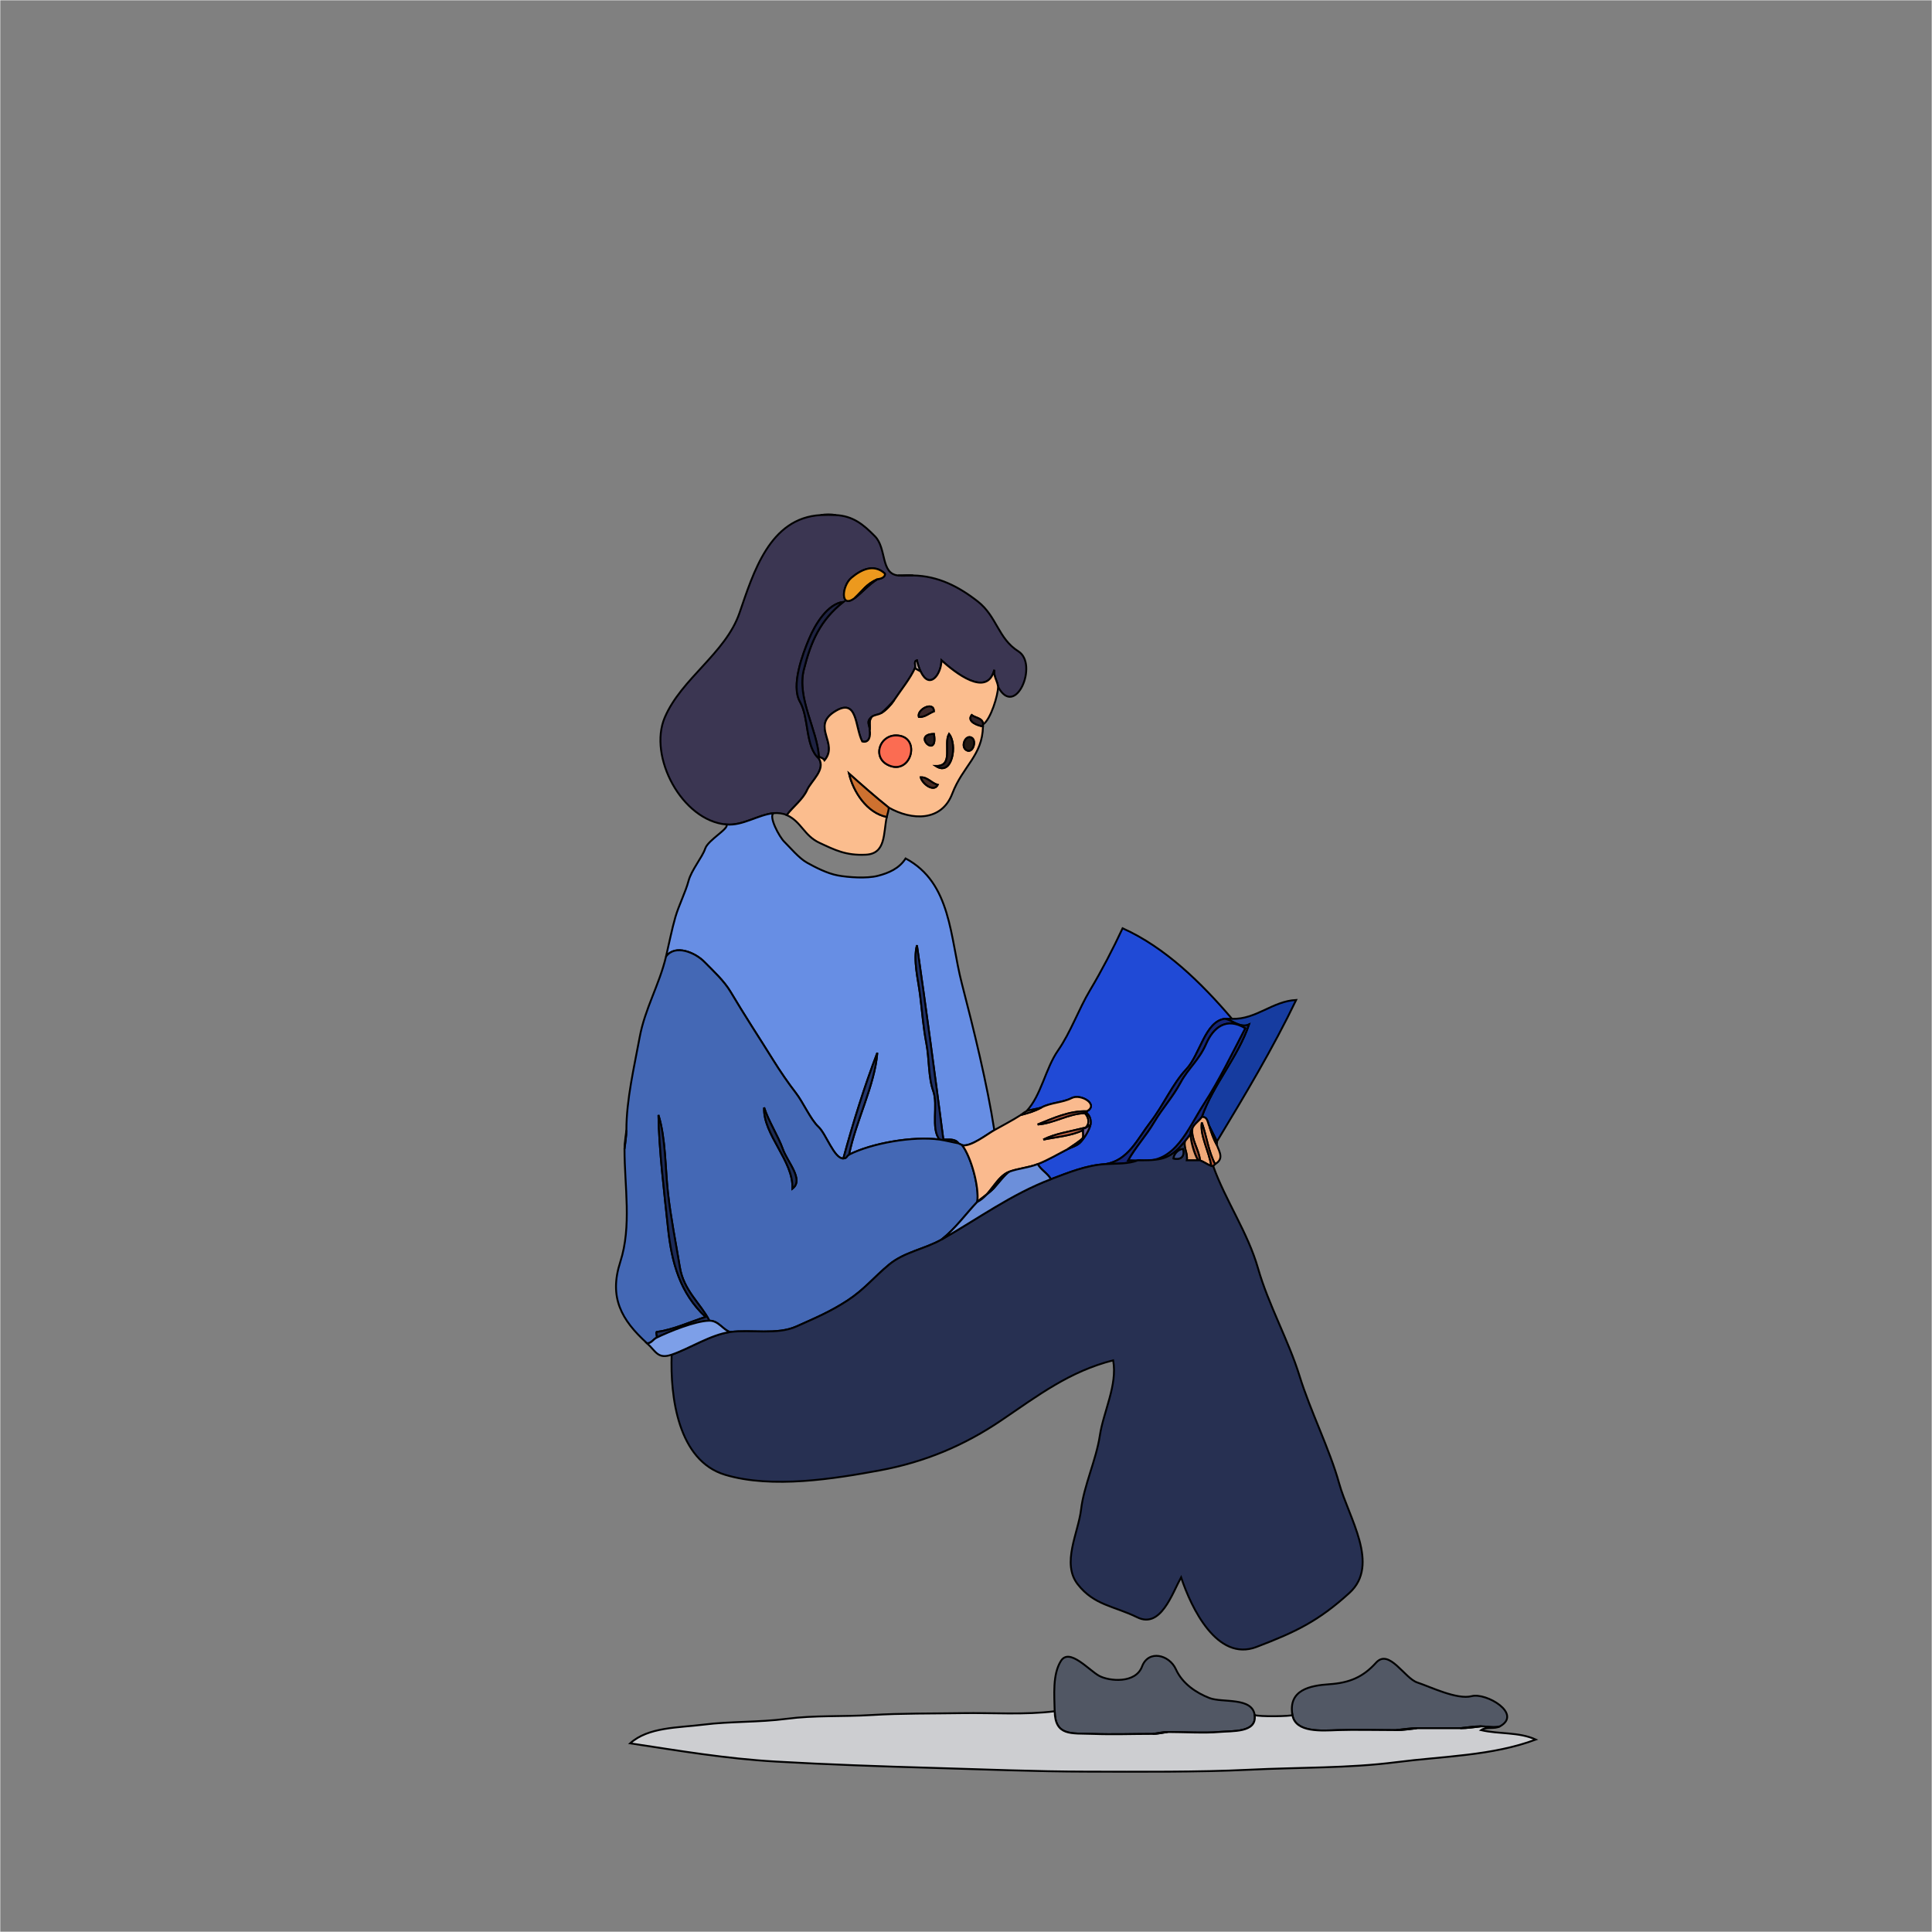 <svg width="1024" height="1024" viewBox="0 0 1024 1024" fill="none" xmlns="http://www.w3.org/2000/svg">
<rect x="0" y="0" width="1024" height="1024" fill="#808080" stroke="none"/>
<g clip-path="url(#clip0_2114_1765)">
<path d="M0 1024H1024V0H0V1024ZM443 273C452.04 273.49 457.46 277.82 463.75 284.25C470.05 290.68 466.64 304.09 476 305C478.13 305 481.75 304.73 484 305C497.15 305.26 508.06 310.82 518.23 318.77C528.4 326.72 528.99 338.44 539.77 345.23C550.55 352.02 538.14 381.13 529 364C529.05 368.32 525.08 381.45 521 384C521.06 384.49 521 385 521 385C520.69 400.62 510.31 405.94 504.7 420.7C499.08 435.46 483.29 435 471 428C471.19 429.13 470.26 431.78 470 433C468.16 441.61 469.63 452.44 459 453C448.37 453.55 442.51 450.52 434.31 446.7C426.1 442.87 424.73 435.49 417 432C415.02 431.1 412.29 430.76 410 431C407.26 432.72 412.99 443.53 415.77 446.23C418.55 448.93 423.4 454.84 427.75 457.25C432.09 459.67 438.41 462.94 444.01 463.99C449.61 465.04 459.4 465.72 465.22 464.22C471.04 462.73 476.59 460.35 480 455C504.37 468.01 503.49 496.99 509.78 521.22C516.06 545.45 523.25 574.66 527 599C531.63 596.39 536.56 593.84 541 591C541.93 590.41 542.79 589.47 544 589C551.9 580.67 554.03 566.45 560.77 556.77C567.51 547.1 571.62 535.07 577.77 524.77C583.92 514.47 589.93 502.87 595 492C617.46 502.09 636.62 520.79 653 540C665.78 540.41 674.4 530.63 687 530C674.52 555.92 659.82 580.45 645 605C645.19 605.41 644.83 606.57 645 607C646.52 610.86 648.69 614.33 644 617C643.73 617.15 643.35 617.97 643 618C649.52 636.29 661.38 653.24 666.78 672.22C672.17 691.21 683.04 710.63 688.77 729.23C694.5 747.83 704.82 768.24 709.78 786.22C714.73 804.21 731.62 829.33 715.25 844.25C698.87 859.17 686.74 865 665.93 872.93C645.11 880.85 631.4 852.3 626 836C621.2 844.8 615.17 863.31 602.78 857.22C590.39 851.13 579.99 850.9 571.25 839.75C562.51 828.61 571.53 812.48 573 800C574.46 787.51 580.99 773.75 582.93 760.93C584.86 748.1 592.35 734.17 590 721C566.97 726.83 550.35 739.48 530.77 752.77C511.19 766.06 490.29 774.9 466.33 779.33C442.36 783.76 409.28 789.15 384.33 781.67C359.37 774.19 355.18 740.3 356 718C348.62 720.53 347.64 716.21 343 712C329.26 699.54 322.68 687.61 328.78 668.78C334.88 649.95 331 628.8 331 609C331 605.58 331.74 601.69 332 599C332 582.69 336.16 565.48 338.99 549.99C341.82 534.51 349.44 522.06 353 507C354.54 500.5 356.16 492.24 357.99 485.99C359.82 479.74 363.4 472.71 364.93 466.93C366.45 461.15 372.22 454.41 373.77 449.77C375.32 445.14 386.76 439.05 385 437C361.39 434.96 343.53 401 352.32 380.32C361.12 359.65 384.54 346.3 391.93 324.93C399.32 303.55 407.86 274.47 435 273C437.86 272.54 440.2 272.54 443 273ZM665 909C667.15 909.98 684.46 909.7 685 909C682.72 895.61 694.35 893.38 704.67 892.67C714.99 891.96 722.32 889.06 729.3 881.3C736.28 873.55 744.42 889.55 751.23 891.77C758.03 894 772.24 901.02 780 899C787.77 896.98 807.02 908.38 795 915C792.1 916.6 787.67 915.07 785 917C794.51 919.24 805 917.88 814 922C790.88 930.63 765.53 930.74 740 934C714.47 937.26 688.91 936.66 662 938C635.08 939.34 603.22 939.03 576 939C548.78 938.97 521.45 937.78 494 937C466.55 936.22 438.3 935.21 411.33 933.67C384.36 932.13 360.1 927.92 334 924C343.6 915.33 359.16 915.82 373.07 914.07C386.99 912.32 402.1 912.94 417 911C431.9 909.06 446.58 909.95 462 909C477.42 908.05 494.09 908.25 510 908C525.91 907.75 543.42 909 559 907C558.83 898.49 557.8 887.49 562.32 880.32C566.85 873.15 577.32 885.48 582.7 888.3C588.07 891.12 601.9 892.41 605.3 883.3C608.7 874.2 619.79 877.06 623.25 884.75C626.71 892.45 634.15 897.3 641.02 899.98C647.9 902.65 663.64 899.34 665 909Z" stroke="#FAFAFA" stroke-width="0.3"/>
<path d="M435 273C437.61 272.86 440.39 272.86 443 273C440.2 272.54 437.86 272.54 435 273Z" stroke="#878493" stroke-width="0.3"/>
<path d="M385 437C393.71 437.75 401.67 431.88 410 431C412.29 430.76 415.02 431.1 417 432C420.36 427.55 425.52 423.77 427.77 418.77C430.02 413.77 437.78 407.99 434 402C426.68 395.59 428.94 380.59 424.02 371.98C419.11 363.36 425.45 346.71 428.77 338.77C432.09 330.83 438.64 320.07 447 319C434.71 328.7 429.77 340 426.02 355.02C422.28 370.05 433.2 386.91 434 401C434.93 401.67 436.27 401.72 437 403C444.74 393.93 429.83 385.23 442.25 377.25C454.67 369.27 453.04 385.32 457 393C460.88 394.01 461.46 389.79 461 387C461.01 384.1 458.87 382.67 462 380C463.39 378.82 465.43 378.92 467 378C468.83 376.74 472.65 372.72 474 371C477.65 365.52 482.43 359.73 485 354C485.52 352.83 484.07 350.43 486 350C486.39 352.07 487.09 354.06 488 356C492.73 365.89 498.93 357.39 499 350C506.05 356.36 523.22 370.08 527 355C526.47 358.32 528.64 360.88 529 364C538.14 381.13 550.55 352.02 539.77 345.23C528.99 338.44 528.4 326.72 518.23 318.77C508.06 310.82 497.15 305.26 484 305C481.36 304.95 478.62 305.25 476 305C466.64 304.09 470.05 290.68 463.75 284.25C457.46 277.82 452.04 273.49 443 273C440.39 272.86 437.61 272.86 435 273C407.86 274.47 399.32 303.55 391.93 324.93C384.54 346.3 361.12 359.65 352.32 380.32C343.53 401 361.39 434.96 385 437ZM465 307C460.48 309.8 457.13 313.93 453 317C445.14 322.84 446.25 310.45 451.25 306.25C456.25 302.05 463.03 298.52 469 304C469.36 306.06 466.61 306.84 465 307Z" stroke="#3B3652" stroke-width="0.3"/>
<path d="M453 317C457.56 312.75 459 309.74 465 307C466.61 306.84 469.36 306.06 469 304C463.03 298.52 456.25 302.05 451.25 306.25C446.25 310.45 445.14 322.84 453 317Z" stroke="#EC991E" stroke-width="0.3"/>
<path d="M476 305C478.62 305.25 481.36 304.95 484 305C481.75 304.73 478.13 305 476 305Z" stroke="#938E9D" stroke-width="0.3"/>
<path d="M453 317C457.13 313.93 460.48 309.8 465 307C459 309.74 457.56 312.75 453 317Z" stroke="#60371E" stroke-width="0.3"/>
<path d="M434 402C433.77 401.64 434 401 434 401C433.2 386.91 422.28 370.05 426.02 355.02C429.77 340 434.71 328.7 447 319C438.64 320.07 432.09 330.83 428.77 338.77C425.45 346.71 419.11 363.36 424.02 371.98C428.94 380.59 426.68 395.59 434 402Z" stroke="#1E2242" stroke-width="0.3"/>
<path d="M485 354C485.42 354.79 487.42 355.39 488 356C487.09 354.06 486.39 352.07 486 350C484.07 350.43 485.52 352.83 485 354Z" stroke="#CBB3AA" stroke-width="0.3"/>
<path d="M488 356C487.42 355.39 485.42 354.79 485 354C482.43 359.73 477.65 365.52 474 371C472.3 373.55 469.62 376.47 467 378C465.43 378.92 463.39 378.82 462 380C460.35 381.95 461.28 384.67 461 387C461.46 389.79 460.88 394.01 457 393C453.04 385.32 454.67 369.27 442.25 377.25C429.83 385.23 444.74 393.93 437 403C436.27 401.72 434.93 401.67 434 401C434 401 433.77 401.64 434 402C437.78 407.99 430.02 413.77 427.77 418.77C425.52 423.77 420.36 427.55 417 432C424.73 435.49 426.1 442.87 434.31 446.7C442.51 450.52 448.37 453.55 459 453C469.63 452.44 468.16 441.61 470 433C459.52 430.87 452.29 419.74 450 410C456.47 415.78 464.01 422.42 471 428C483.29 435 499.08 435.46 504.7 420.7C510.31 405.94 520.69 400.62 521 385C518.37 384.61 512.26 382.49 515 379C517.03 380.57 521.17 380.61 521 384C525.08 381.45 529.05 368.32 529 364C528.64 360.88 526.47 358.32 527 355C523.22 370.08 506.05 356.36 499 350C498.93 357.39 492.73 365.89 488 356ZM495 377C492.33 378.06 490.08 380.26 487 380C485.78 376.04 494.9 371.38 495 377ZM495 389C497.47 402.89 482.87 389.22 495 389ZM496 406C505.73 406.24 499.95 394.28 503 389C507.55 394.48 504.81 411.78 496 406ZM477 390C487.63 392.09 482.79 409.7 472 406C461.21 402.3 466.32 387.9 477 390ZM515 391C517.77 392.54 515.74 399.48 512.32 397.66C508.9 395.84 511.68 389.16 515 391ZM497 416C494.81 420.08 488.77 415.31 488 412C491.52 411.8 493.74 415.12 497 416Z" stroke="#FBBD8E" stroke-width="0.3"/>
<path d="M467 378C469.62 376.47 472.3 373.55 474 371C472.65 372.72 468.83 376.74 467 378Z" stroke="#BF8F7F" stroke-width="0.3"/>
<path d="M495 377C494.9 371.38 485.78 376.04 487 380C490.08 380.26 492.33 378.06 495 377Z" stroke="#3C2729" stroke-width="0.3"/>
<path d="M521 385C521 385 521.06 384.49 521 384C521.17 380.61 517.03 380.57 515 379C512.26 382.49 518.37 384.61 521 385Z" stroke="#312329" stroke-width="0.3"/>
<path d="M461 387C461.28 384.67 460.35 381.95 462 380C458.87 382.67 461.01 384.1 461 387Z" stroke="#C08C82" stroke-width="0.3"/>
<path d="M495 389C497.47 402.89 482.87 389.22 495 389Z" stroke="#251B1E" stroke-width="0.3"/>
<path d="M496 406C504.81 411.78 507.55 394.48 503 389C499.95 394.28 505.73 406.24 496 406Z" stroke="#2D1F1F" stroke-width="0.3"/>
<path d="M477 390C466.32 387.9 461.21 402.3 472 406C482.79 409.7 487.63 392.09 477 390Z" stroke="#FB6C52" stroke-width="0.3"/>
<path d="M515 391C511.68 389.16 508.9 395.84 512.32 397.66C515.74 399.48 517.77 392.54 515 391Z" stroke="#231A14" stroke-width="0.3"/>
<path d="M470 433C470.26 431.78 471.19 429.13 471 428C464.01 422.42 456.47 415.78 450 410C452.29 419.74 459.52 430.87 470 433Z" stroke="#CD7130" stroke-width="0.3"/>
<path d="M497 416C493.74 415.12 491.52 411.8 488 412C488.77 415.31 494.81 420.08 497 416Z" stroke="#492B23" stroke-width="0.3"/>
<path d="M385 437C386.76 439.05 375.32 445.14 373.77 449.77C372.22 454.41 366.45 461.15 364.93 466.93C363.4 472.71 359.82 479.74 357.99 485.99C356.16 492.24 354.54 500.5 353 507C357.91 500.26 368.55 504.97 373.25 509.75C377.95 514.53 383.81 519.92 387.25 525.75C390.7 531.57 394.65 537.91 398.3 543.7C401.96 549.48 406.41 556.4 409.92 562.08C413.44 567.75 417.94 574.3 421.77 579.23C425.6 584.16 429.71 593.51 433.77 597.23C437.83 600.95 442.14 614.29 447 614C452.13 595.18 458.13 575.97 465 558C463.55 575.51 453.68 593.86 450 612C462.1 605.88 484.01 602.05 498 604C493.25 598.22 497.33 585.63 494.67 578.33C492.01 571.03 492.58 561 491 553C489.43 544.99 488.71 535.64 487.67 527.33C486.63 519.02 483.92 508.91 486 501C490.94 535.25 495.5 569.61 500 604C502.75 604.03 506.36 603.46 508 606C508.36 606.28 509.79 606.73 510 607C514.59 607.95 523.15 601.17 527 599C523.25 574.66 516.06 545.45 509.78 521.22C503.49 496.99 504.37 468.01 480 455C476.59 460.35 471.04 462.73 465.22 464.22C459.4 465.72 449.61 465.04 444.01 463.99C438.41 462.94 432.09 459.67 427.75 457.25C423.4 454.84 418.55 448.93 415.77 446.23C412.99 443.53 407.26 432.72 410 431C401.67 431.88 393.71 437.75 385 437Z" stroke="#678EE4" stroke-width="0.3"/>
<path d="M544 589C546.46 588.05 549.49 587.89 552 587C556.91 584.35 563.11 584.5 568 582C572.89 579.5 582.64 585.49 576 589C575.79 589.11 576 590 576 590C577.66 591.27 578.4 593.79 578 596C577.51 598.73 574.15 604.34 572 606C570.48 607.36 567.82 608.07 566 609C560.64 611.74 555.51 614.84 550 617C551.73 620.11 555.33 621.92 557 625C566.31 621.48 575.9 617.55 586 617C598.03 615.05 602.88 603.69 609.77 594.77C616.66 585.85 621.48 574.48 628.75 566.75C636.03 559.03 638.67 541.54 649 540C649.77 539.88 652.34 539.98 653 540C636.62 520.79 617.46 502.09 595 492C589.93 502.87 583.92 514.47 577.77 524.77C571.62 535.07 567.51 547.1 560.77 556.77C554.03 566.45 551.9 580.67 544 589Z" stroke="#204AD6" stroke-width="0.3"/>
<path d="M498 604C501.01 604.42 505.87 605.66 508 606C506.36 603.46 502.75 604.03 500 604C495.5 569.61 490.94 535.25 486 501C483.92 508.91 486.63 519.02 487.67 527.33C488.71 535.64 489.43 544.99 491 553C492.58 561 492.01 571.03 494.67 578.33C497.33 585.63 493.25 598.22 498 604Z" stroke="#1F3068" stroke-width="0.3"/>
<path d="M353 507C349.44 522.06 341.82 534.51 338.99 549.99C336.16 565.48 332 582.69 332 599C332 602.42 331.26 606.31 331 609C331 628.8 334.88 649.95 328.78 668.78C322.68 687.61 329.26 699.54 343 712C345.22 712.02 346.18 709.89 348 709C348.5 708.53 347.6 706.58 348 706C357.03 704.74 365.36 700.77 374 698C360.49 685.47 356.01 669.3 354.07 650.93C352.14 632.55 349.23 608.89 349 591C352.82 603.21 352.57 618.99 354 632C355.43 645.01 358.3 659.29 360.33 671.67C362.35 684.06 371.24 690.75 376 700C380.89 699.95 383.25 704.94 387 706C397.96 704.54 411.79 707.67 422.07 703.07C432.36 698.48 440.3 695.11 449.25 689.25C458.19 683.39 463.18 676.94 471.25 670.25C479.32 663.56 490.25 661.98 499 657C506.41 651.2 511.94 643.36 518 637C519.09 629.23 514.72 613.22 510 607C509.79 606.73 508.36 606.28 508 606C505.87 605.66 501.01 604.42 498 604C484.01 602.05 462.1 605.88 450 612C448.53 612.74 449.11 613.87 447 614C442.14 614.29 437.83 600.95 433.77 597.23C429.71 593.51 425.6 584.16 421.77 579.23C417.94 574.3 413.44 567.75 409.92 562.08C406.41 556.4 401.96 549.48 398.3 543.7C394.65 537.91 390.7 531.57 387.25 525.75C383.81 519.92 377.95 514.53 373.25 509.75C368.55 504.97 357.91 500.26 353 507ZM405 587C407.25 594.15 412.5 602.22 414.92 609.08C417.35 615.93 426.24 625.3 420 630C420.68 615.3 404.32 601.36 405 587Z" stroke="#4468B5" stroke-width="0.3"/>
<path d="M653 540C652.34 539.98 649.77 539.88 649 540C652.46 540.2 657.36 545.21 662 543C656.12 560.38 643.06 574.73 637 592C640.22 591.91 639.98 594.96 641 597C642.24 599.47 643.83 602.56 645 605C659.82 580.45 674.52 555.92 687 530C674.4 530.63 665.78 540.41 653 540Z" stroke="#163CA0" stroke-width="0.3"/>
<path d="M586 617C591.5 616.7 598.33 616.99 603 615C601.35 615.15 599.66 614.88 598 615C602.06 607.82 607.43 602.09 611.77 594.77C616.11 587.45 621.61 581.51 625.77 573.77C629.93 566.03 635.53 561.98 639.3 553.3C643.08 544.63 649.95 538.89 660 545C653.08 558.33 646.26 572.45 638.08 585.08C629.89 597.7 622.74 617.02 605 615C616.65 615 620.74 613.76 628 605C628.58 604.3 630.75 601.57 631 601C630.99 599.23 631.46 599.19 632 598C633.19 595.39 635.57 594.21 637 592C643.06 574.73 656.12 560.38 662 543C657.36 545.21 652.46 540.2 649 540C638.67 541.54 636.03 559.03 628.75 566.75C621.48 574.48 616.66 585.85 609.77 594.77C602.88 603.69 598.03 615.05 586 617Z" stroke="#152577" stroke-width="0.3"/>
<path d="M603 615C603.5 614.95 604.5 615 605 615C622.74 617.02 629.89 597.7 638.08 585.08C646.26 572.45 653.08 558.33 660 545C649.95 538.89 643.08 544.63 639.3 553.3C635.53 561.98 629.93 566.03 625.77 573.77C621.61 581.51 616.11 587.45 611.77 594.77C607.43 602.09 602.06 607.82 598 615C599.66 614.88 601.35 615.15 603 615Z" stroke="#2049CF" stroke-width="0.3"/>
<path d="M447 614C449.11 613.87 448.53 612.74 450 612C453.68 593.86 463.55 575.51 465 558C458.13 575.97 452.13 595.18 447 614Z" stroke="#24366D" stroke-width="0.3"/>
<path d="M552 587C548.05 589.13 545.42 589.75 541 591C536.56 593.84 531.63 596.39 527 599C523.15 601.17 514.59 607.95 510 607C514.72 613.22 519.09 629.23 518 637C524.73 633.91 528.12 623.51 535 621C539.77 619.26 545.05 618.94 550 617C555.51 614.84 560.64 611.74 566 609C567.19 608.14 573.6 604.11 574 603C574.28 601.83 574 600.21 574 599C567.65 602.06 559.86 602.57 553 604C559.27 600.86 566.99 599.77 574 598C574.5 597.98 575 598 575 598C577.87 595.98 577.17 592.12 575 590C566.26 590.2 558.67 595.38 550 596C558.02 592.79 566.71 588.72 576 589C582.64 585.49 572.89 579.5 568 582C563.11 584.5 556.91 584.35 552 587Z" stroke="#FABA8E" stroke-width="0.3"/>
<path d="M405 587C404.32 601.36 420.68 615.3 420 630C426.24 625.3 417.35 615.93 414.92 609.08C412.5 602.22 407.25 594.15 405 587Z" stroke="#1C2B54" stroke-width="0.3"/>
<path d="M544 589C542.79 589.47 541.93 590.41 541 591C545.42 589.75 548.05 589.13 552 587C549.49 587.89 546.46 588.05 544 589Z" stroke="#D9BDB7" stroke-width="0.3"/>
<path d="M575 590C575.5 589.99 576 590 576 590C576 590 575.79 589.11 576 589C566.71 588.72 558.02 592.79 550 596C558.67 595.38 566.26 590.2 575 590Z" stroke="#C36044" stroke-width="0.3"/>
<path d="M575 598C575.46 597.83 577.86 596.31 578 596C578.4 593.79 577.66 591.27 576 590C576 590 575.5 589.99 575 590C577.17 592.12 577.87 595.98 575 598Z" stroke="#D1A5B1" stroke-width="0.3"/>
<path d="M348 709C354.64 705.75 368.6 700.07 376 700C371.24 690.75 362.35 684.06 360.33 671.67C358.3 659.29 355.43 645.01 354 632C352.57 618.99 352.82 603.21 349 591C349.23 608.89 352.14 632.55 354.07 650.93C356.01 669.3 360.49 685.47 374 698C365.36 700.77 357.03 704.74 348 706C347.6 706.58 348.5 708.53 348 709Z" stroke="#1C2A58" stroke-width="0.3"/>
<path d="M632 598C631.1 603.77 635.59 609.44 636 615C638.1 615.82 639.9 617.18 642 618C640.97 610.4 635.93 601.94 637 595C639.49 602.2 640.52 610.45 644 617C648.69 614.33 646.52 610.86 645 607C643.18 603.7 642.25 600.86 641 597C639.98 594.96 640.22 591.91 637 592C635.57 594.21 633.19 595.39 632 598Z" stroke="#F1AA7A" stroke-width="0.3"/>
<path d="M642 618C642.43 618.17 643 618 643 618C643.35 617.97 643.73 617.15 644 617C640.52 610.45 639.49 602.2 637 595C635.93 601.94 640.97 610.4 642 618Z" stroke="#C05932" stroke-width="0.3"/>
<path d="M575 598C575 598 574.5 597.98 574 598C573.75 598.25 574 599 574 599C574 600.21 574.28 601.83 574 603C573.84 603.66 572.45 605.6 572 606C574.15 604.34 577.51 598.73 578 596C577.86 596.31 575.46 597.83 575 598Z" stroke="#695B93" stroke-width="0.3"/>
<path d="M645 607C644.83 606.57 645.19 605.41 645 605C643.83 602.56 642.24 599.47 641 597C642.25 600.86 643.18 603.7 645 607Z" stroke="#D6BCBF" stroke-width="0.3"/>
<path d="M574 599C574 599 573.75 598.25 574 598C566.99 599.77 559.27 600.86 553 604C559.86 602.57 567.65 602.06 574 599Z" stroke="#D26B48" stroke-width="0.3"/>
<path d="M631 601C631.03 604.77 633.03 611.72 635 615C635.48 614.91 636 615 636 615C635.59 609.44 631.1 603.77 632 598C631.46 599.19 630.99 599.23 631 601Z" stroke="#A7573B" stroke-width="0.3"/>
<path d="M331 609C331.26 606.31 332 602.42 332 599C331.74 601.69 331 605.58 331 609Z" stroke="#99A9C8" stroke-width="0.3"/>
<path d="M628 605C627.3 608.56 629.68 611.41 629 615C631 615 633 615 635 615C633.03 611.72 631.03 604.77 631 601C630.75 601.57 628.58 604.3 628 605Z" stroke="#E5A174" stroke-width="0.3"/>
<path d="M566 609C567.82 608.07 570.48 607.36 572 606C572.45 605.6 573.84 603.66 574 603C573.6 604.11 567.19 608.14 566 609Z" stroke="#D6ACB2" stroke-width="0.3"/>
<path d="M605 615C604.5 615 603.5 614.95 603 615C598.33 616.99 591.5 616.7 586 617C575.9 617.55 566.31 621.48 557 625C536.16 632.88 518.14 646.1 499 657C490.25 661.98 479.32 663.56 471.25 670.25C463.18 676.94 458.19 683.39 449.25 689.25C440.3 695.11 432.36 698.48 422.07 703.07C411.79 707.67 397.96 704.54 387 706C376.69 707.37 365.53 714.74 356 718C355.18 740.3 359.37 774.19 384.33 781.67C409.28 789.15 442.36 783.76 466.33 779.33C490.29 774.9 511.19 766.06 530.77 752.77C550.35 739.48 566.97 726.83 590 721C592.35 734.17 584.86 748.1 582.93 760.93C580.99 773.75 574.46 787.51 573 800C571.53 812.48 562.51 828.61 571.25 839.75C579.99 850.9 590.39 851.13 602.78 857.22C615.17 863.31 621.2 844.8 626 836C631.4 852.3 645.11 880.85 665.93 872.93C686.74 865 698.87 859.17 715.25 844.25C731.62 829.33 714.73 804.21 709.78 786.22C704.82 768.24 694.5 747.83 688.77 729.23C683.04 710.63 672.17 691.21 666.78 672.22C661.38 653.24 649.52 636.29 643 618C643 618 642.43 618.17 642 618C639.9 617.18 638.1 615.82 636 615C636 615 635.48 614.91 635 615C633 615 631 615 629 615C629.68 611.41 627.3 608.56 628 605C620.74 613.76 616.65 615 605 615ZM627 609C628.1 612.89 625.85 614.97 622 614C622.14 611.67 624.61 609.06 627 609Z" stroke="#273052" stroke-width="0.3"/>
<path d="M627 609C624.61 609.06 622.14 611.67 622 614C625.85 614.97 628.1 612.89 627 609Z" stroke="#394D8A" stroke-width="0.3"/>
<path d="M535 621C533.11 621.85 528.83 627.45 526.75 629.75C524.68 632.05 518.82 636.14 518 637C511.94 643.36 506.41 651.2 499 657C518.14 646.1 536.16 632.88 557 625C555.33 621.92 551.73 620.11 550 617C545.05 618.94 539.77 619.26 535 621Z" stroke="#6C8FDA" stroke-width="0.3"/>
<path d="M518 637C518.82 636.14 524.68 632.05 526.75 629.75C528.83 627.45 533.11 621.85 535 621C528.12 623.51 524.73 633.91 518 637Z" stroke="#AA9CB4" stroke-width="0.3"/>
<path d="M348 709C346.18 709.89 345.22 712.02 343 712C347.64 716.21 348.62 720.53 356 718C365.53 714.74 376.69 707.37 387 706C383.25 704.94 380.89 699.95 376 700C368.6 700.07 354.64 705.75 348 709Z" stroke="#7D9FE8" stroke-width="0.3"/>
<path d="M559 907C559.27 920.25 567.75 918.6 579 919C590.25 919.4 599.9 919 611 919C613.1 918.8 616.23 918 619 918C626.49 918 639.02 918.66 646 918C652.98 917.34 666.35 918.58 665 909C663.64 899.34 647.9 902.65 641.02 899.98C634.15 897.3 626.71 892.45 623.25 884.75C619.79 877.06 608.7 874.2 605.3 883.3C601.9 892.41 588.07 891.12 582.7 888.3C577.32 885.48 566.85 873.15 562.32 880.32C557.8 887.49 558.83 898.49 559 907Z" stroke="#515764" stroke-width="0.3"/>
<path d="M685 909C686.61 918.48 700.61 917.29 709 917C717.39 916.71 730.61 917 740 917C743.07 916.7 747.25 916 751 916C758.67 916 766.33 916 774 916C777.08 915.7 781.25 915 785 915C787.75 915 792.44 915.93 795 915C807.02 908.38 787.77 896.98 780 899C772.24 901.02 758.03 894 751.23 891.77C744.42 889.55 736.28 873.55 729.3 881.3C722.32 889.06 714.99 891.96 704.67 892.67C694.35 893.38 682.72 895.61 685 909Z" stroke="#525865" stroke-width="0.3"/>
<path d="M795 915C792.44 915.93 787.75 915 785 915C781.92 915.3 777.75 916 774 916C766.33 916 758.67 916 751 916C747.92 916.3 743.75 917 740 917C730.61 917 717.39 916.71 709 917C700.61 917.29 686.61 918.48 685 909C684.46 909.7 667.15 909.98 665 909C666.35 918.58 652.98 917.34 646 918C639.02 918.66 626.49 918 619 918C616.91 918.2 613.77 919 611 919C599.9 919 590.25 919.4 579 919C567.75 918.6 559.27 920.25 559 907C543.42 909 525.91 907.75 510 908C494.09 908.25 477.42 908.05 462 909C446.58 909.95 431.9 909.06 417 911C402.1 912.94 386.99 912.32 373.07 914.07C359.16 915.82 343.6 915.33 334 924C360.1 927.92 384.36 932.13 411.33 933.67C438.3 935.21 466.55 936.22 494 937C521.45 937.78 548.78 938.97 576 939C603.22 939.03 635.08 939.34 662 938C688.91 936.66 714.47 937.26 740 934C765.53 930.74 790.88 930.63 814 922C805 917.88 794.51 919.24 785 917C787.67 915.07 792.1 916.6 795 915Z" stroke="#CDCED1" stroke-width="0.3"/>
<path d="M774 916C777.75 916 781.92 915.3 785 915C781.25 915 777.08 915.7 774 916Z" stroke="#9B9EA7" stroke-width="0.3"/>
<path d="M740 917C743.75 917 747.92 916.3 751 916C747.25 916 743.07 916.7 740 917Z" stroke="#8B8E97" stroke-width="0.3"/>
<path d="M611 919C613.77 919 616.91 918.2 619 918C616.23 918 613.1 918.8 611 919Z" stroke="#8D919A" stroke-width="0.3"/>
<path d="M435 273C437.61 272.86 440.39 272.86 443 273C440.2 272.54 437.86 272.54 435 273Z" fill="#878493" stroke="black"/>
<path d="M385 437C393.71 437.75 401.67 431.88 410 431C412.29 430.76 415.02 431.1 417 432C420.36 427.55 425.52 423.77 427.77 418.77C430.02 413.77 437.78 407.99 434 402C426.68 395.59 428.94 380.59 424.02 371.98C419.11 363.36 425.45 346.71 428.77 338.77C432.09 330.83 438.64 320.07 447 319C434.71 328.7 429.77 340 426.02 355.02C422.28 370.05 433.2 386.91 434 401C434.93 401.67 436.27 401.72 437 403C444.74 393.93 429.83 385.23 442.25 377.25C454.67 369.27 453.04 385.32 457 393C460.88 394.01 461.46 389.79 461 387C461.01 384.1 458.87 382.67 462 380C463.39 378.82 465.43 378.92 467 378C468.83 376.74 472.65 372.72 474 371C477.65 365.52 482.43 359.73 485 354C485.52 352.83 484.07 350.43 486 350C486.39 352.07 487.09 354.06 488 356C492.73 365.89 498.93 357.39 499 350C506.05 356.36 523.22 370.08 527 355C526.47 358.32 528.64 360.88 529 364C538.14 381.13 550.55 352.02 539.77 345.23C528.99 338.44 528.4 326.72 518.23 318.77C508.06 310.82 497.15 305.26 484 305C481.36 304.95 478.62 305.25 476 305C466.64 304.09 470.05 290.68 463.75 284.25C457.46 277.82 452.04 273.49 443 273C440.39 272.86 437.61 272.86 435 273C407.86 274.47 399.32 303.55 391.93 324.93C384.54 346.3 361.12 359.65 352.32 380.32C343.53 401 361.39 434.96 385 437ZM465 307C460.48 309.8 457.13 313.93 453 317C445.14 322.84 446.25 310.45 451.25 306.25C456.25 302.05 463.03 298.52 469 304C469.36 306.06 466.61 306.84 465 307Z" fill="#3B3652" stroke="black"/>
<path d="M453 317C457.56 312.75 459 309.74 465 307C466.61 306.84 469.36 306.06 469 304C463.03 298.52 456.25 302.05 451.25 306.25C446.25 310.45 445.14 322.84 453 317Z" fill="#EC991E" stroke="black"/>
<path d="M476 305C478.62 305.25 481.36 304.95 484 305C481.75 304.73 478.13 305 476 305Z" fill="#938E9D" stroke="black"/>
<path d="M453 317C457.13 313.93 460.48 309.8 465 307C459 309.74 457.56 312.75 453 317Z" fill="#60371E" stroke="black"/>
<path d="M434 402C433.77 401.64 434 401 434 401C433.2 386.91 422.28 370.05 426.02 355.02C429.77 340 434.71 328.7 447 319C438.64 320.07 432.09 330.83 428.77 338.77C425.45 346.71 419.11 363.36 424.02 371.98C428.94 380.59 426.68 395.59 434 402Z" fill="#1E2242" stroke="black"/>
<path d="M485 354C485.42 354.79 487.42 355.39 488 356C487.09 354.06 486.39 352.07 486 350C484.07 350.43 485.52 352.83 485 354Z" fill="#CBB3AA" stroke="black"/>
<path d="M488 356C487.42 355.39 485.42 354.79 485 354C482.43 359.73 477.65 365.52 474 371C472.3 373.55 469.62 376.47 467 378C465.43 378.92 463.39 378.82 462 380C460.35 381.95 461.28 384.67 461 387C461.46 389.79 460.88 394.01 457 393C453.04 385.32 454.67 369.27 442.25 377.25C429.83 385.23 444.74 393.93 437 403C436.27 401.72 434.93 401.67 434 401C434 401 433.77 401.64 434 402C437.78 407.99 430.02 413.77 427.77 418.77C425.52 423.77 420.36 427.55 417 432C424.73 435.49 426.1 442.87 434.31 446.7C442.51 450.52 448.37 453.55 459 453C469.63 452.44 468.16 441.61 470 433C459.52 430.87 452.29 419.74 450 410C456.47 415.78 464.01 422.42 471 428C483.29 435 499.08 435.46 504.7 420.7C510.31 405.94 520.69 400.62 521 385C518.37 384.61 512.26 382.49 515 379C517.03 380.57 521.17 380.61 521 384C525.08 381.45 529.05 368.32 529 364C528.64 360.88 526.47 358.32 527 355C523.22 370.08 506.05 356.36 499 350C498.93 357.39 492.73 365.89 488 356ZM495 377C492.33 378.06 490.08 380.26 487 380C485.78 376.04 494.9 371.38 495 377ZM495 389C497.47 402.89 482.87 389.22 495 389ZM496 406C505.73 406.24 499.95 394.28 503 389C507.55 394.48 504.81 411.78 496 406ZM477 390C487.63 392.09 482.79 409.7 472 406C461.21 402.3 466.32 387.9 477 390ZM515 391C517.77 392.54 515.74 399.48 512.32 397.66C508.9 395.84 511.68 389.16 515 391ZM497 416C494.81 420.08 488.77 415.31 488 412C491.52 411.8 493.74 415.12 497 416Z" fill="#FBBD8E" stroke="black"/>
<path d="M467 378C469.62 376.47 472.3 373.55 474 371C472.65 372.72 468.83 376.74 467 378Z" fill="#BF8F7F" stroke="black"/>
<path d="M495 377C494.9 371.38 485.78 376.04 487 380C490.08 380.26 492.33 378.06 495 377Z" fill="#3C2729" stroke="black"/>
<path d="M521 385C521 385 521.06 384.49 521 384C521.17 380.61 517.03 380.57 515 379C512.26 382.49 518.37 384.61 521 385Z" fill="#312329" stroke="black"/>
<path d="M461 387C461.28 384.67 460.35 381.95 462 380C458.87 382.67 461.01 384.1 461 387Z" fill="#C08C82" stroke="black"/>
<path d="M495 389C497.47 402.89 482.87 389.22 495 389Z" fill="#251B1E" stroke="black"/>
<path d="M496 406C504.81 411.78 507.55 394.48 503 389C499.95 394.28 505.73 406.24 496 406Z" fill="#2D1F1F" stroke="black"/>
<path d="M477 390C466.32 387.9 461.21 402.3 472 406C482.79 409.7 487.63 392.09 477 390Z" fill="#FB6C52" stroke="black"/>
<path d="M515 391C511.68 389.16 508.9 395.84 512.32 397.66C515.74 399.48 517.77 392.54 515 391Z" fill="#231A14" stroke="black"/>
<path d="M470 433C470.26 431.78 471.19 429.13 471 428C464.01 422.42 456.47 415.78 450 410C452.29 419.74 459.52 430.87 470 433Z" fill="#CD7130" stroke="black"/>
<path d="M497 416C493.74 415.12 491.52 411.8 488 412C488.77 415.31 494.81 420.08 497 416Z" fill="#492B23" stroke="black"/>
<path d="M385 437C386.76 439.05 375.32 445.14 373.77 449.77C372.22 454.41 366.45 461.15 364.93 466.93C363.4 472.71 359.82 479.74 357.99 485.99C356.16 492.24 354.54 500.5 353 507C357.91 500.26 368.55 504.97 373.25 509.75C377.95 514.53 383.81 519.92 387.25 525.75C390.7 531.57 394.65 537.91 398.3 543.7C401.96 549.48 406.41 556.4 409.92 562.08C413.44 567.75 417.94 574.3 421.77 579.23C425.6 584.16 429.71 593.51 433.77 597.23C437.83 600.95 442.14 614.29 447 614C452.13 595.18 458.13 575.97 465 558C463.55 575.51 453.68 593.86 450 612C462.1 605.88 484.01 602.05 498 604C493.25 598.22 497.33 585.63 494.67 578.33C492.01 571.03 492.58 561 491 553C489.43 544.99 488.71 535.64 487.67 527.33C486.63 519.02 483.92 508.91 486 501C490.94 535.25 495.5 569.61 500 604C502.75 604.03 506.36 603.46 508 606C508.36 606.28 509.79 606.73 510 607C514.59 607.95 523.15 601.17 527 599C523.25 574.66 516.06 545.45 509.78 521.22C503.49 496.99 504.37 468.01 480 455C476.59 460.35 471.04 462.73 465.22 464.22C459.4 465.72 449.61 465.04 444.01 463.99C438.41 462.94 432.09 459.67 427.75 457.25C423.4 454.84 418.55 448.93 415.77 446.23C412.99 443.53 407.26 432.72 410 431C401.67 431.88 393.71 437.75 385 437Z" fill="#678EE4" stroke="black"/>
<path d="M544 589C546.46 588.05 549.49 587.89 552 587C556.91 584.35 563.11 584.5 568 582C572.89 579.5 582.64 585.49 576 589C575.79 589.11 576 590 576 590C577.66 591.27 578.4 593.79 578 596C577.51 598.73 574.15 604.34 572 606C570.48 607.36 567.82 608.07 566 609C560.64 611.74 555.51 614.84 550 617C551.73 620.11 555.33 621.92 557 625C566.31 621.48 575.9 617.55 586 617C598.03 615.05 602.88 603.69 609.77 594.77C616.66 585.85 621.48 574.48 628.75 566.75C636.03 559.03 638.67 541.54 649 540C649.77 539.88 652.34 539.98 653 540C636.62 520.79 617.46 502.09 595 492C589.93 502.87 583.92 514.47 577.77 524.77C571.62 535.07 567.51 547.1 560.77 556.77C554.03 566.45 551.9 580.67 544 589Z" fill="#204AD6" stroke="black"/>
<path d="M498 604C501.01 604.42 505.87 605.66 508 606C506.36 603.46 502.75 604.03 500 604C495.5 569.61 490.94 535.25 486 501C483.92 508.91 486.63 519.02 487.67 527.33C488.71 535.64 489.43 544.99 491 553C492.58 561 492.01 571.03 494.67 578.33C497.33 585.63 493.25 598.22 498 604Z" fill="#1F3068" stroke="black"/>
<path d="M353 507C349.44 522.06 341.82 534.51 338.99 549.99C336.16 565.48 332 582.69 332 599C332 602.42 331.26 606.31 331 609C331 628.8 334.88 649.95 328.78 668.78C322.68 687.61 329.26 699.54 343 712C345.22 712.02 346.18 709.89 348 709C348.5 708.53 347.6 706.58 348 706C357.03 704.74 365.36 700.77 374 698C360.49 685.47 356.01 669.3 354.07 650.93C352.14 632.55 349.23 608.89 349 591C352.82 603.21 352.57 618.99 354 632C355.43 645.01 358.3 659.29 360.33 671.67C362.35 684.06 371.24 690.75 376 700C380.89 699.95 383.25 704.94 387 706C397.96 704.54 411.79 707.67 422.07 703.07C432.36 698.48 440.3 695.11 449.25 689.25C458.19 683.39 463.18 676.94 471.25 670.25C479.32 663.56 490.25 661.98 499 657C506.41 651.2 511.94 643.36 518 637C519.09 629.23 514.72 613.22 510 607C509.79 606.73 508.36 606.28 508 606C505.87 605.66 501.01 604.42 498 604C484.01 602.05 462.1 605.88 450 612C448.53 612.74 449.11 613.87 447 614C442.14 614.29 437.83 600.95 433.77 597.23C429.71 593.51 425.6 584.16 421.77 579.23C417.94 574.3 413.44 567.75 409.92 562.08C406.41 556.4 401.96 549.48 398.3 543.7C394.65 537.91 390.7 531.57 387.25 525.75C383.81 519.92 377.95 514.53 373.25 509.75C368.55 504.97 357.91 500.26 353 507ZM405 587C407.25 594.15 412.5 602.22 414.92 609.08C417.35 615.93 426.24 625.3 420 630C420.68 615.3 404.32 601.36 405 587Z" fill="#4468B5" stroke="black"/>
<path d="M653 540C652.34 539.98 649.77 539.88 649 540C652.46 540.2 657.36 545.21 662 543C656.12 560.38 643.06 574.73 637 592C640.22 591.91 639.98 594.96 641 597C642.24 599.47 643.83 602.56 645 605C659.82 580.45 674.52 555.92 687 530C674.4 530.63 665.78 540.41 653 540Z" fill="#163CA0" stroke="black"/>
<path d="M586 617C591.5 616.7 598.33 616.99 603 615C601.35 615.15 599.66 614.88 598 615C602.06 607.82 607.43 602.09 611.77 594.77C616.11 587.45 621.61 581.51 625.77 573.77C629.93 566.03 635.53 561.98 639.3 553.3C643.08 544.63 649.95 538.89 660 545C653.08 558.33 646.26 572.45 638.08 585.08C629.89 597.7 622.74 617.02 605 615C616.65 615 620.74 613.76 628 605C628.58 604.3 630.75 601.57 631 601C630.99 599.23 631.46 599.19 632 598C633.19 595.39 635.57 594.21 637 592C643.06 574.73 656.12 560.38 662 543C657.36 545.21 652.46 540.2 649 540C638.67 541.54 636.03 559.03 628.75 566.75C621.48 574.48 616.66 585.85 609.77 594.77C602.88 603.69 598.03 615.05 586 617Z" fill="#152577" stroke="black"/>
<path d="M603 615C603.5 614.95 604.5 615 605 615C622.74 617.02 629.89 597.7 638.08 585.08C646.26 572.45 653.08 558.33 660 545C649.95 538.89 643.08 544.63 639.3 553.3C635.53 561.98 629.93 566.03 625.77 573.77C621.61 581.51 616.11 587.45 611.77 594.77C607.43 602.09 602.06 607.82 598 615C599.66 614.88 601.35 615.15 603 615Z" fill="#2049CF" stroke="black"/>
<path d="M447 614C449.11 613.87 448.53 612.74 450 612C453.68 593.86 463.55 575.51 465 558C458.13 575.97 452.13 595.18 447 614Z" fill="#24366D" stroke="black"/>
<path d="M552 587C548.05 589.13 545.42 589.75 541 591C536.56 593.84 531.63 596.39 527 599C523.15 601.17 514.59 607.95 510 607C514.72 613.22 519.09 629.23 518 637C524.73 633.91 528.12 623.51 535 621C539.77 619.26 545.05 618.94 550 617C555.51 614.84 560.64 611.74 566 609C567.19 608.14 573.6 604.11 574 603C574.28 601.83 574 600.21 574 599C567.65 602.06 559.86 602.57 553 604C559.27 600.86 566.99 599.77 574 598C574.5 597.98 575 598 575 598C577.87 595.98 577.17 592.12 575 590C566.26 590.2 558.67 595.38 550 596C558.02 592.79 566.71 588.72 576 589C582.64 585.49 572.89 579.5 568 582C563.11 584.5 556.91 584.35 552 587Z" fill="#FABA8E" stroke="black"/>
<path d="M405 587C404.32 601.36 420.68 615.3 420 630C426.24 625.3 417.35 615.93 414.92 609.08C412.5 602.22 407.25 594.15 405 587Z" fill="#1C2B54" stroke="black"/>
<path d="M544 589C542.79 589.47 541.93 590.41 541 591C545.42 589.75 548.05 589.13 552 587C549.49 587.89 546.46 588.05 544 589Z" fill="#D9BDB7" stroke="black"/>
<path d="M575 590C575.5 589.99 576 590 576 590C576 590 575.79 589.11 576 589C566.71 588.72 558.02 592.79 550 596C558.67 595.38 566.26 590.2 575 590Z" fill="#C36044" stroke="black"/>
<path d="M575 598C575.46 597.83 577.86 596.31 578 596C578.4 593.79 577.66 591.27 576 590C576 590 575.5 589.99 575 590C577.17 592.12 577.87 595.98 575 598Z" fill="#D1A5B1" stroke="black"/>
<path d="M348 709C354.64 705.75 368.6 700.07 376 700C371.24 690.75 362.35 684.06 360.33 671.67C358.3 659.29 355.43 645.01 354 632C352.57 618.99 352.82 603.21 349 591C349.23 608.89 352.14 632.55 354.07 650.93C356.01 669.3 360.49 685.47 374 698C365.36 700.77 357.03 704.74 348 706C347.6 706.58 348.5 708.53 348 709Z" fill="#1C2A58" stroke="black"/>
<path d="M632 598C631.1 603.77 635.59 609.44 636 615C638.1 615.82 639.9 617.18 642 618C640.97 610.4 635.93 601.94 637 595C639.49 602.2 640.52 610.45 644 617C648.69 614.33 646.52 610.86 645 607C643.18 603.7 642.25 600.86 641 597C639.98 594.96 640.22 591.91 637 592C635.57 594.21 633.19 595.39 632 598Z" fill="#F1AA7A" stroke="black"/>
<path d="M642 618C642.43 618.17 643 618 643 618C643.35 617.97 643.73 617.15 644 617C640.52 610.45 639.49 602.2 637 595C635.93 601.94 640.97 610.4 642 618Z" fill="#C05932" stroke="black"/>
<path d="M575 598C575 598 574.5 597.98 574 598C573.75 598.25 574 599 574 599C574 600.21 574.28 601.83 574 603C573.84 603.66 572.45 605.6 572 606C574.15 604.34 577.51 598.73 578 596C577.86 596.31 575.46 597.83 575 598Z" fill="#695B93" stroke="black"/>
<path d="M645 607C644.83 606.57 645.19 605.41 645 605C643.83 602.56 642.24 599.47 641 597C642.25 600.86 643.18 603.7 645 607Z" fill="#D6BCBF" stroke="black"/>
<path d="M574 599C574 599 573.75 598.25 574 598C566.99 599.77 559.27 600.86 553 604C559.86 602.57 567.65 602.06 574 599Z" fill="#D26B48" stroke="black"/>
<path d="M631 601C631.03 604.77 633.03 611.72 635 615C635.48 614.91 636 615 636 615C635.59 609.44 631.1 603.77 632 598C631.46 599.19 630.99 599.23 631 601Z" fill="#A7573B" stroke="black"/>
<path d="M331 609C331.26 606.31 332 602.42 332 599C331.74 601.69 331 605.58 331 609Z" fill="#99A9C8" stroke="black"/>
<path d="M628 605C627.3 608.56 629.68 611.41 629 615C631 615 633 615 635 615C633.03 611.72 631.03 604.77 631 601C630.75 601.57 628.58 604.3 628 605Z" fill="#E5A174" stroke="black"/>
<path d="M566 609C567.82 608.07 570.48 607.36 572 606C572.45 605.6 573.84 603.66 574 603C573.6 604.11 567.19 608.14 566 609Z" fill="#D6ACB2" stroke="black"/>
<path d="M605 615C604.5 615 603.5 614.95 603 615C598.33 616.99 591.5 616.7 586 617C575.9 617.55 566.31 621.48 557 625C536.16 632.88 518.14 646.1 499 657C490.25 661.98 479.32 663.56 471.25 670.25C463.18 676.94 458.19 683.39 449.25 689.25C440.3 695.11 432.36 698.48 422.07 703.07C411.79 707.67 397.96 704.54 387 706C376.69 707.37 365.53 714.74 356 718C355.18 740.3 359.37 774.19 384.33 781.67C409.28 789.15 442.36 783.76 466.33 779.33C490.29 774.9 511.19 766.06 530.77 752.77C550.35 739.48 566.97 726.83 590 721C592.35 734.17 584.86 748.1 582.93 760.93C580.99 773.75 574.46 787.51 573 800C571.53 812.48 562.51 828.61 571.25 839.75C579.99 850.9 590.39 851.13 602.78 857.22C615.17 863.31 621.2 844.8 626 836C631.4 852.3 645.11 880.85 665.93 872.93C686.74 865 698.87 859.17 715.25 844.25C731.62 829.33 714.73 804.21 709.78 786.22C704.82 768.24 694.5 747.83 688.77 729.23C683.04 710.63 672.17 691.21 666.78 672.22C661.38 653.24 649.52 636.29 643 618C643 618 642.43 618.17 642 618C639.9 617.18 638.1 615.82 636 615C636 615 635.48 614.91 635 615C633 615 631 615 629 615C629.68 611.41 627.3 608.56 628 605C620.74 613.76 616.65 615 605 615ZM627 609C628.1 612.89 625.85 614.97 622 614C622.14 611.67 624.61 609.06 627 609Z" fill="#273052" stroke="black"/>
<path d="M627 609C624.61 609.06 622.14 611.67 622 614C625.85 614.97 628.1 612.89 627 609Z" fill="#394D8A" stroke="black"/>
<path d="M535 621C533.11 621.85 528.83 627.45 526.75 629.75C524.68 632.05 518.82 636.14 518 637C511.94 643.36 506.41 651.2 499 657C518.14 646.1 536.16 632.88 557 625C555.33 621.92 551.73 620.11 550 617C545.05 618.94 539.77 619.26 535 621Z" fill="#6C8FDA" stroke="black"/>
<path d="M518 637C518.82 636.14 524.68 632.05 526.75 629.75C528.83 627.45 533.11 621.85 535 621C528.12 623.51 524.73 633.91 518 637Z" fill="#AA9CB4" stroke="black"/>
<path d="M348 709C346.18 709.89 345.22 712.02 343 712C347.64 716.21 348.62 720.53 356 718C365.53 714.74 376.69 707.37 387 706C383.25 704.94 380.89 699.95 376 700C368.6 700.07 354.64 705.75 348 709Z" fill="#7D9FE8" stroke="black"/>
<path d="M559 907C559.27 920.25 567.75 918.6 579 919C590.25 919.4 599.9 919 611 919C613.1 918.8 616.23 918 619 918C626.49 918 639.02 918.66 646 918C652.98 917.34 666.35 918.58 665 909C663.64 899.34 647.9 902.65 641.02 899.98C634.15 897.3 626.71 892.45 623.25 884.75C619.79 877.06 608.7 874.2 605.3 883.3C601.9 892.41 588.07 891.12 582.7 888.3C577.32 885.48 566.85 873.15 562.32 880.32C557.8 887.49 558.83 898.49 559 907Z" fill="#515764" stroke="black"/>
<path d="M685 909C686.61 918.48 700.61 917.29 709 917C717.39 916.71 730.61 917 740 917C743.07 916.7 747.25 916 751 916C758.67 916 766.33 916 774 916C777.08 915.7 781.25 915 785 915C787.75 915 792.44 915.93 795 915C807.02 908.38 787.77 896.98 780 899C772.24 901.02 758.03 894 751.23 891.77C744.42 889.55 736.28 873.55 729.3 881.3C722.32 889.06 714.99 891.96 704.67 892.67C694.35 893.38 682.72 895.61 685 909Z" fill="#525865" stroke="black"/>
<path d="M795 915C792.44 915.93 787.75 915 785 915C781.92 915.3 777.75 916 774 916C766.33 916 758.67 916 751 916C747.92 916.3 743.75 917 740 917C730.61 917 717.39 916.71 709 917C700.61 917.29 686.61 918.48 685 909C684.46 909.7 667.15 909.98 665 909C666.35 918.58 652.98 917.34 646 918C639.02 918.66 626.49 918 619 918C616.91 918.2 613.77 919 611 919C599.9 919 590.25 919.4 579 919C567.75 918.6 559.27 920.25 559 907C543.42 909 525.91 907.75 510 908C494.09 908.25 477.42 908.05 462 909C446.58 909.95 431.9 909.06 417 911C402.1 912.94 386.99 912.32 373.07 914.07C359.16 915.82 343.6 915.33 334 924C360.1 927.92 384.36 932.13 411.33 933.67C438.3 935.21 466.55 936.22 494 937C521.45 937.78 548.78 938.97 576 939C603.22 939.03 635.08 939.34 662 938C688.91 936.66 714.47 937.26 740 934C765.53 930.74 790.88 930.63 814 922C805 917.88 794.51 919.24 785 917C787.67 915.07 792.1 916.6 795 915Z" fill="#CDCED1" stroke="black"/>
<path d="M774 916C777.75 916 781.92 915.3 785 915C781.25 915 777.08 915.7 774 916Z" fill="#9B9EA7" stroke="black"/>
<path d="M740 917C743.75 917 747.92 916.3 751 916C747.25 916 743.07 916.7 740 917Z" fill="#8B8E97" stroke="black"/>
<path d="M611 919C613.77 919 616.91 918.2 619 918C616.23 918 613.1 918.8 611 919Z" fill="#8D919A" stroke="black"/>
</g>
<defs>
<clipPath id="clip0_2114_1765">
<rect width="1024" height="1024" fill="white"/>
</clipPath>
</defs>
</svg>
